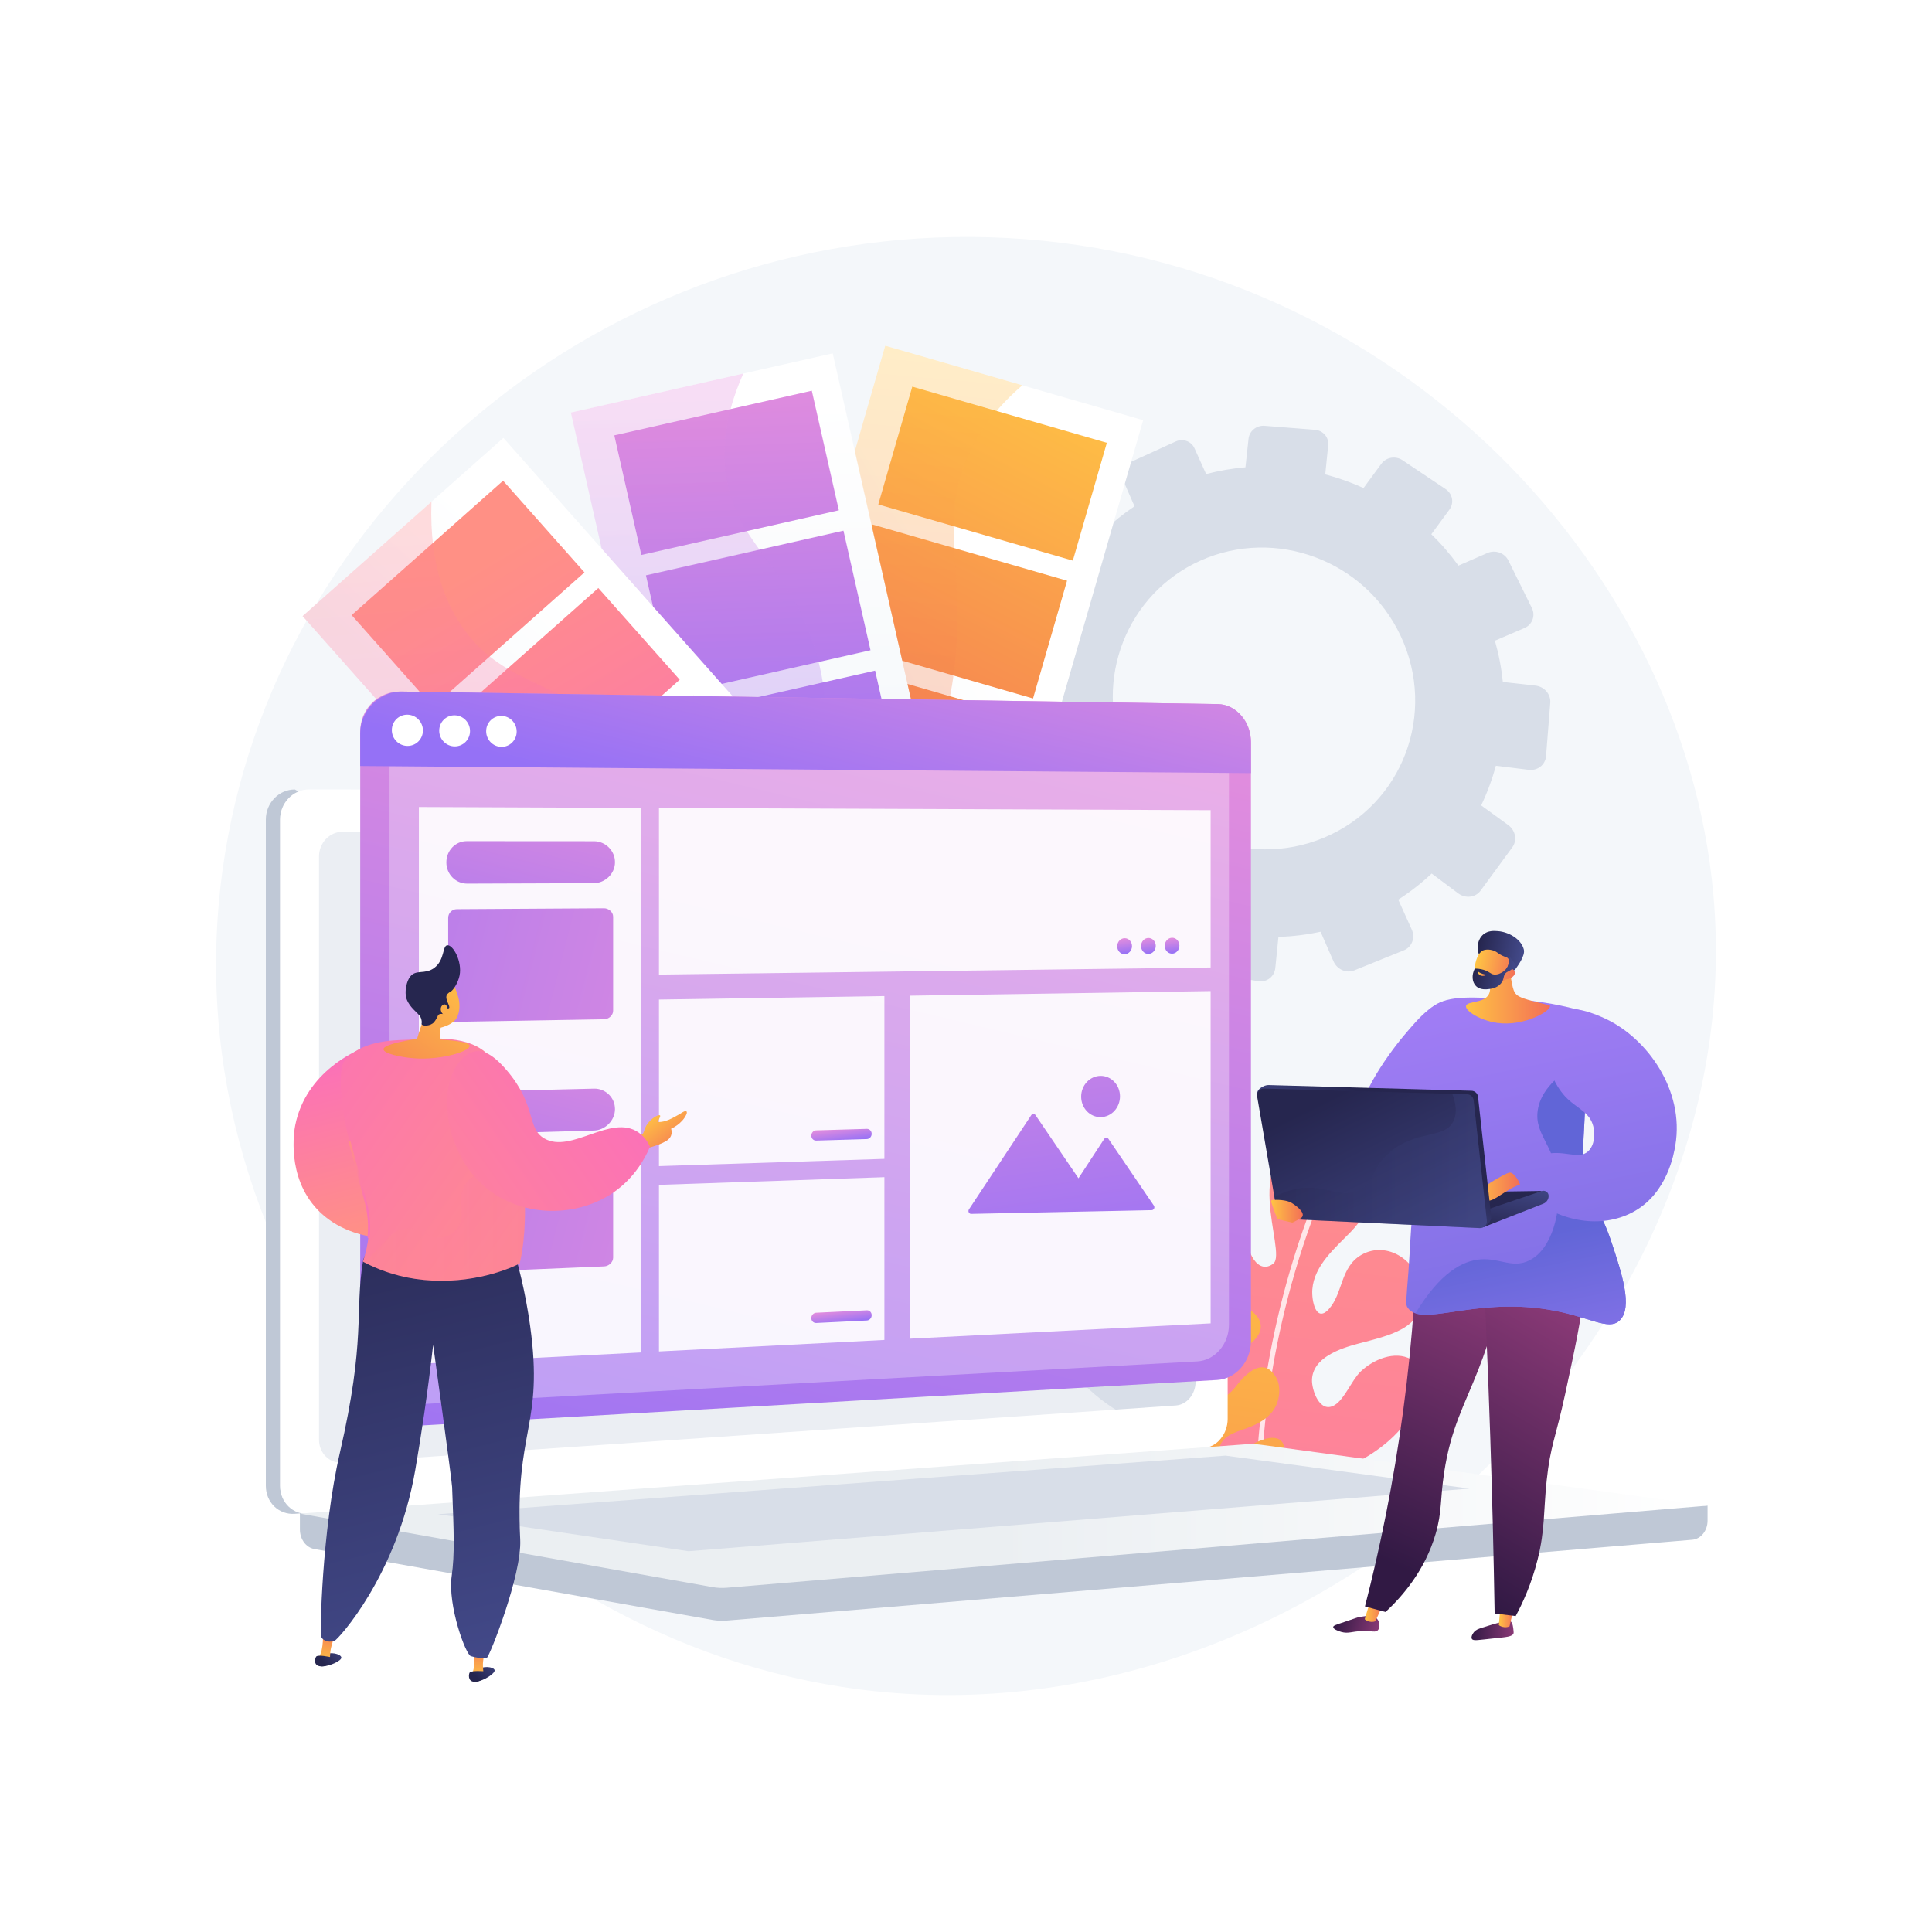 <svg xmlns="http://www.w3.org/2000/svg" xmlns:xlink="http://www.w3.org/1999/xlink" x="0px" y="0px" viewBox="0 0 3710 3710" style="enable-background:new 0 0 3710 3710;" xml:space="preserve"><g id="Background">	<g>		<g>			<rect style="fill:#FFFFFF;" width="3710" height="3710"></rect>		</g>	</g></g><g id="Illustration">	<g>		<path style="fill:#F4F7FA;" d="M1899.813,455.642C1162.529,433.87,523.885,968.841,427.397,1670.789   c-105.495,767.485,475.139,1458.037,1189.586,1568.639c888.652,137.571,1750.593-658.291,1673.2-1521.683   C3231.875,1067.254,2649.276,477.772,1899.813,455.642z"></path>		<path style="fill:#D8DEE8;" d="M2948.534,1316.553l-62.683-7.001c-2.614-26.509-7.725-53.005-15.19-79.225l56.583-24.214   c15.235-6.521,21.683-23.791,14.397-38.532l-45.165-91.362c-7.156-14.48-25.125-20.885-40.132-14.348l-55.722,24.276   c-15.783-21.806-33.17-41.979-52.033-60.279l34.731-47.329c9.358-12.75,6.061-30.371-7.327-39.335l-82.896-55.511   c-13.124-8.789-31.227-5.702-40.464,6.874l-34.237,46.615c-23.772-10.808-48.391-19.544-73.545-26.169l5.673-56.075   c1.528-15.114-9.908-28.353-25.513-29.588l-96.771-7.654c-15.347-1.214-29.074,9.898-30.693,24.833l-5.945,54.855   c-25.261,2.094-50.504,6.466-75.496,12.958l-22.394-49.603c-6.087-13.485-22.264-19.252-36.128-12.915l-86.305,39.453   c-13.736,6.28-20.093,22.267-14.201,35.741l21.498,49.165c-21.277,14.297-41.047,30.166-59.113,47.478l-42.948-31.222   c-11.836-8.607-28.646-5.74-37.57,6.382l-55.823,75.831c-8.93,12.13-6.685,29.053,5.043,37.822l42.345,31.658   c-11.431,22.7-20.888,46.373-28.316,70.735l-52.63-5.878c-14.622-1.633-28.016,9.208-29.946,24.229l-12.127,94.406   c-1.951,15.173,8.363,28.954,23.063,30.766l52.519,6.478c1.11,25.575,4.555,51.325,10.197,77.006l-49.324,21.488   c-13.806,6.015-20.363,22.501-14.646,36.861l36.052,90.564c5.815,14.606,21.881,21.618,35.885,15.625l50.037-21.414   c14.088,22.814,29.903,44.201,47.382,63.848l-32.989,44.914c-9.284,12.64-6.855,30.951,5.457,40.921l77.756,62.963   c12.557,10.169,30.393,8.044,39.796-4.775l33.675-45.886c23.692,12.926,48.471,23.795,74.074,32.408l-6.351,58.595   c-1.776,16.38,9.7,31.718,25.669,34.242l100.733,15.922c16.249,2.57,30.813-8.813,32.49-25.406l6.034-59.63   c26.914-0.788,53.959-4.099,80.864-9.874l24.829,56.777c6.88,15.736,24.767,23.545,39.949,17.397l95.424-38.638   c15.337-6.209,21.997-24.06,14.881-39.824l-25.884-57.331c23.135-14.913,44.631-31.656,64.174-50.149l50.885,38.044   c13.993,10.463,33.275,8.164,43.027-5.163l60.973-83.303c9.748-13.316,6.167-32.457-7.958-42.727l-51.884-37.719   c11.666-24.443,21.117-49.893,28.187-76.068l63.002,7.769c17.098,2.109,32.051-9.581,33.361-26.09l8.149-102.674   C2978.274,1333.211,2965.522,1318.449,2948.534,1316.553z M2542.184,1608.659c-149.468,62.38-320.636-10.604-382.728-158.955   c-60.613-144.818,4.723-310.276,146.262-373.379c143.374-63.92,315.299-0.997,383.818,144.475   C2759.764,1369.909,2693.676,1545.433,2542.184,1608.659z"></path>		<g>			<g>				<linearGradient id="SVGID_1_" gradientUnits="userSpaceOnUse" x1="2540.715" y1="1911.994" x2="2248.141" y2="4177.07">					<stop offset="0" style="stop-color:#FF9085"></stop>					<stop offset="1" style="stop-color:#FB6FBB"></stop>				</linearGradient>				<path style="fill:url(#SVGID_1_);" d="M2401.153,2865.81c113.629-14.599,257.699-52.958,315.563-161.122     c13.766-25.733,27.578-75.72-7.165-94.543c-31.759-17.207-72.829,0.968-96.434,23.359     c-17.355,16.463-30.899,53.207-50.399,64.827c-28.541,17.007-43.907-29.397-43.306-48.547     c1.343-42.817,54.011-60.346,89.015-69.643c58.101-15.432,125.749-28.66,122.109-94.136     c-3.64-65.476-67.479-104.748-116.591-76.106c-40.463,23.604-34.766,73.982-62.415,104.207     c-24.563,26.852-33.11-16.732-31.47-38.1c3.563-46.415,44.373-79.985,74.401-111.087     c33.95-35.165,71.458-105.915,35.271-152.412c-20.824-26.756-73.726-33.023-104.993-28.509     c-153.05,22.098-51.562,220.163-79.389,242.261c-27.827,22.098-54.156-16.585-54.087-75.406     c0.069-58.82-8.934-102.198-70.317-83.374c-61.384,18.824-73.068,172.462-2.978,231.506     c70.091,59.043-4.4,123.462-23.216,81.148c-13.584-30.553-25.527-110.565-64.787-119.341     c-65.417-14.596-64.448,118.982-45.621,150.07c26.392,43.58,86.067,53.048,119.394,90.647     c9.682,10.923,31.54,37.975,23.049,53.941c-11.842,22.267-44.881-1.554-57.02-11.874     c-27.29-23.201-65.062-102.049-103.507-49.686C2118.788,2758.548,2198.178,2854.397,2401.153,2865.81z"></path>				<g style="opacity:0.8;">					<path style="fill:#FFFFFF;" d="M2417.52,2852.811c-2.67,0-4.858-1.367-4.907-4.047c-0.045-2.32-3.207-234.86,98.513-511.885      c0.937-2.545,3.761-3.657,6.303-2.724c2.546,0.934,3.853,3.852,2.917,6.398c-101.093,275.315-97.958,505.675-97.915,507.977      c0.051,2.712-2.105,4.281-4.816,4.281C2417.583,2852.811,2417.551,2852.811,2417.52,2852.811z"></path>				</g>			</g>							<linearGradient id="SVGID_00000148658217084173121400000004373205885225231752_" gradientUnits="userSpaceOnUse" x1="2365.535" y1="2254.718" x2="2176.675" y2="3716.852">				<stop offset="0" style="stop-color:#FFC444"></stop>				<stop offset="0.996" style="stop-color:#F36F56"></stop>			</linearGradient>			<path style="fill:url(#SVGID_00000148658217084173121400000004373205885225231752_);" d="M2459.311,2766.16    c-18.419-15.672-57.553,8.837-73.796,18.161c-9.42,5.408-22.313,13.704-33.648,8.889c-11.905-5.056-11.067-17.553-3.868-26.409    c12.889-15.855,37.622-20.212,55.595-27.94c19.307-8.301,37.036-19.602,46.556-39.088c7.592-15.537,9.325-38.504,0.779-53.807    c-23.65-42.348-58.079-9.301-77.33,15.958c-9.341,12.257-30.263,33.371-46.122,18.919c-16.871-15.375-2.393-42.789,10.696-54.876    c17.106-15.797,37.812-26.777,56.439-40.509c16.796-12.382,34.047-30.122,22.865-52.073    c-8.638-16.958-30.381-26.344-48.946-24.906c-42.925,3.323-49.615,65.994-77.883,90.057c-9.994,8.508-32.716,15.272-44.637,6.924    c-12.132-8.515-4.247-27.986,0.119-38.611c12.941-31.493,105.8-137.079,28.841-150.337c-19.369-3.337-46.063,2.76-61.283,15.075    c-28.713,23.232-43.95,69.245-51.513,104.163c-11.896,54.925-11.222,115.931,2.057,170.557    c29.35,120.725,98.33,159.502,98.33,159.502c29.833,9.82,67.138,14.662,98.065,8.115c36.355-7.695,79.833-34.607,97.812-68.183    C2464.257,2794.88,2470.721,2775.868,2459.311,2766.16z"></path>		</g>		<g>			<g>									<linearGradient id="SVGID_00000132791045432965338440000005987180976222655142_" gradientUnits="userSpaceOnUse" x1="-2563.383" y1="2031.887" x2="-2294.091" y2="2450.787" gradientTransform="matrix(-0.889 -0.459 -0.459 0.889 590.131 -1678.999)">					<stop offset="0.004" style="stop-color:#FFFFFF"></stop>					<stop offset="1" style="stop-color:#F4F7FA"></stop>				</linearGradient>				<polygon style="fill:url(#SVGID_00000132791045432965338440000005987180976222655142_);" points="1311.763,2008.421      1807.062,2151.41 2195.215,806.889 1699.916,663.9     "></polygon>									<linearGradient id="SVGID_00000051376703236641455350000017302979180955617678_" gradientUnits="userSpaceOnUse" x1="-1217.097" y1="2143.215" x2="-990.527" y2="3282.032" gradientTransform="matrix(-0.961 -0.277 -0.277 0.961 1453.377 -1723.543)">					<stop offset="0" style="stop-color:#FFC444"></stop>					<stop offset="0.996" style="stop-color:#F36F56"></stop>				</linearGradient>				<polygon style="fill:url(#SVGID_00000051376703236641455350000017302979180955617678_);" points="1686.565,968.69      2060.153,1076.542 2125.456,850.339 1751.868,742.487     "></polygon>									<linearGradient id="SVGID_00000135662514448338447660000004076093993256083636_" gradientUnits="userSpaceOnUse" x1="-1288.291" y1="2060.941" x2="-1061.721" y2="3199.758" gradientTransform="matrix(-0.961 -0.277 -0.277 0.961 1453.377 -1723.543)">					<stop offset="0" style="stop-color:#FFC444"></stop>					<stop offset="0.996" style="stop-color:#F36F56"></stop>				</linearGradient>				<polygon style="fill:url(#SVGID_00000135662514448338447660000004076093993256083636_);" points="1610.136,1233.431      1983.724,1341.283 2049.027,1115.08 1675.439,1007.228     "></polygon>									<linearGradient id="SVGID_00000042000456873172928310000012372172918022041528_" gradientUnits="userSpaceOnUse" x1="-1341.456" y1="2069.291" x2="-1114.886" y2="3208.108" gradientTransform="matrix(-0.961 -0.277 -0.277 0.961 1453.377 -1723.543)">					<stop offset="0" style="stop-color:#FFC444"></stop>					<stop offset="0.996" style="stop-color:#F36F56"></stop>				</linearGradient>				<polygon style="fill:url(#SVGID_00000042000456873172928310000012372172918022041528_);" points="1533.708,1498.172      1907.296,1606.024 1972.599,1379.821 1599.011,1271.969     "></polygon>									<linearGradient id="SVGID_00000065756245507186750460000013637156221384239252_" gradientUnits="userSpaceOnUse" x1="-1378.879" y1="2156.762" x2="-1152.309" y2="3295.579" gradientTransform="matrix(-0.961 -0.277 -0.277 0.961 1453.377 -1723.543)">					<stop offset="0" style="stop-color:#FFC444"></stop>					<stop offset="0.996" style="stop-color:#F36F56"></stop>				</linearGradient>				<polygon style="fill:url(#SVGID_00000065756245507186750460000013637156221384239252_);" points="1457.279,1762.913      1830.867,1870.765 1896.17,1644.562 1522.582,1536.71     "></polygon>				<g style="opacity:0.3;">											<linearGradient id="SVGID_00000119119264795971345740000007618530876945316785_" gradientUnits="userSpaceOnUse" x1="-2056.68" y1="1563.022" x2="-2372.984" y2="2336.685" gradientTransform="matrix(-0.889 -0.459 -0.459 0.889 590.131 -1678.999)">						<stop offset="0" style="stop-color:#FFC444"></stop>						<stop offset="0.996" style="stop-color:#F36F56"></stop>					</linearGradient>					<path style="fill:url(#SVGID_00000119119264795971345740000007618530876945316785_);" d="M1699.916,663.9l263.297,76.012      c-42.764,36.424-82.671,83.474-107.795,143.899c-47.806,114.978-8.256,196.958-18.891,358.19      c-11.099,168.271-64.933,242.031-116.842,394.221c-37.873,111.042-75.037,264.799-81.054,466.563l-326.868-94.364      L1699.916,663.9z"></path>				</g>			</g>			<g>									<linearGradient id="SVGID_00000051370038751462585860000002705118480279004076_" gradientUnits="userSpaceOnUse" x1="-1910.684" y1="1755.086" x2="-2308.197" y2="2475.311" gradientTransform="matrix(-0.889 -0.459 -0.459 0.889 590.131 -1678.999)">					<stop offset="0.004" style="stop-color:#FFFFFF"></stop>					<stop offset="1" style="stop-color:#F4F7FA"></stop>				</linearGradient>				<polygon style="fill:url(#SVGID_00000051370038751462585860000002705118480279004076_);" points="1404.898,2157.224      1907.727,2043.515 1599.056,678.552 1096.227,792.262     "></polygon>									<linearGradient id="SVGID_00000167398552137308754370000001275566734388977548_" gradientUnits="userSpaceOnUse" x1="3304.082" y1="2526.139" x2="3482.654" y2="3484.789" gradientTransform="matrix(-0.975 0.221 0.221 0.975 4052.672 -2496.773)">					<stop offset="0.004" style="stop-color:#E38DDD"></stop>					<stop offset="1" style="stop-color:#9571F6"></stop>				</linearGradient>				<polygon style="fill:url(#SVGID_00000167398552137308754370000001275566734388977548_);" points="1231.578,1065.676      1610.846,979.909 1558.915,750.267 1179.647,836.034     "></polygon>									<linearGradient id="SVGID_00000008864616704954850580000007005924621151281794_" gradientUnits="userSpaceOnUse" x1="3254.484" y1="2535.386" x2="3433.056" y2="3494.035" gradientTransform="matrix(-0.975 0.221 0.221 0.975 4052.672 -2496.773)">					<stop offset="0.004" style="stop-color:#E38DDD"></stop>					<stop offset="1" style="stop-color:#9571F6"></stop>				</linearGradient>				<polygon style="fill:url(#SVGID_00000008864616704954850580000007005924621151281794_);" points="1292.357,1334.442      1671.624,1248.675 1619.693,1019.033 1240.426,1104.8     "></polygon>									<linearGradient id="SVGID_00000046335750515602219450000017022379560886571929_" gradientUnits="userSpaceOnUse" x1="3204.887" y1="2544.633" x2="3383.459" y2="3503.283" gradientTransform="matrix(-0.975 0.221 0.221 0.975 4052.672 -2496.773)">					<stop offset="0.004" style="stop-color:#E38DDD"></stop>					<stop offset="1" style="stop-color:#9571F6"></stop>				</linearGradient>				<polygon style="fill:url(#SVGID_00000046335750515602219450000017022379560886571929_);" points="1353.135,1603.208      1732.403,1517.441 1680.472,1287.799 1301.204,1373.566     "></polygon>									<linearGradient id="SVGID_00000002346146828349367470000009509539696735454386_" gradientUnits="userSpaceOnUse" x1="3122.569" y1="2378.225" x2="3301.141" y2="3336.876" gradientTransform="matrix(-0.975 0.221 0.221 0.975 4052.672 -2496.773)">					<stop offset="0.004" style="stop-color:#E38DDD"></stop>					<stop offset="1" style="stop-color:#9571F6"></stop>				</linearGradient>				<polygon style="fill:url(#SVGID_00000002346146828349367470000009509539696735454386_);" points="1413.914,1871.974      1793.181,1786.207 1741.25,1556.564 1361.983,1642.332     "></polygon>				<g style="opacity:0.3;">											<linearGradient id="SVGID_00000027604082716891072480000004961241800438561455_" gradientUnits="userSpaceOnUse" x1="-1825.843" y1="1801.902" x2="-2223.358" y2="2522.131" gradientTransform="matrix(-0.889 -0.459 -0.459 0.889 590.131 -1678.999)">						<stop offset="0.004" style="stop-color:#E38DDD"></stop>						<stop offset="1" style="stop-color:#9571F6"></stop>					</linearGradient>					<path style="fill:url(#SVGID_00000027604082716891072480000004961241800438561455_);" d="M1096.227,792.262l331.169-74.891      c-37.523,83.457-39.841,148.63-32.888,196.15c19.533,133.519,117.926,167.407,169.295,329.04      c48.168,151.564,2.245,249.49-4.739,372.707c-6.643,117.231,20.986,274.666,156.005,471.814l-310.172,70.142L1096.227,792.262z      "></path>				</g>			</g>			<g>									<linearGradient id="SVGID_00000096744164318137378860000000096878064604580781_" gradientUnits="userSpaceOnUse" x1="-2098.925" y1="2378.012" x2="-1974.954" y2="2835.421" gradientTransform="matrix(-0.889 -0.459 -0.459 0.889 590.131 -1678.999)">					<stop offset="0.004" style="stop-color:#FFFFFF"></stop>					<stop offset="1" style="stop-color:#F4F7FA"></stop>				</linearGradient>				<polygon style="fill:url(#SVGID_00000096744164318137378860000000096878064604580781_);" points="1509.946,2229.775      1895.528,1887.584 966.63,840.899 581.049,1183.09     "></polygon>									<linearGradient id="SVGID_00000005241633347695705020000012519597980138272178_" gradientUnits="userSpaceOnUse" x1="7472.047" y1="769.609" x2="7650.622" y2="1728.273" gradientTransform="matrix(-0.748 0.664 0.664 0.748 5956.254 -4428.615)">					<stop offset="0" style="stop-color:#FF9085"></stop>					<stop offset="1" style="stop-color:#FB6FBB"></stop>				</linearGradient>				<polygon style="fill:url(#SVGID_00000005241633347695705020000012519597980138272178_);" points="831.515,1357.28      1122.346,1099.177 966.068,923.082 675.237,1181.185     "></polygon>									<linearGradient id="SVGID_00000018950515427048356590000008830293634392944041_" gradientUnits="userSpaceOnUse" x1="7411.516" y1="720.133" x2="7590.09" y2="1678.797" gradientTransform="matrix(-0.748 0.664 0.664 0.748 5956.254 -4428.615)">					<stop offset="0" style="stop-color:#FF9085"></stop>					<stop offset="1" style="stop-color:#FB6FBB"></stop>				</linearGradient>				<polygon style="fill:url(#SVGID_00000018950515427048356590000008830293634392944041_);" points="1014.418,1563.375      1305.25,1305.272 1148.971,1129.178 858.14,1387.281     "></polygon>									<linearGradient id="SVGID_00000003804256667688558780000006818339473809917580_" gradientUnits="userSpaceOnUse" x1="7355.529" y1="695.058" x2="7534.104" y2="1653.722" gradientTransform="matrix(-0.748 0.664 0.664 0.748 5956.254 -4428.615)">					<stop offset="0" style="stop-color:#FF9085"></stop>					<stop offset="1" style="stop-color:#FB6FBB"></stop>				</linearGradient>				<polygon style="fill:url(#SVGID_00000003804256667688558780000006818339473809917580_);" points="1197.322,1769.471      1488.153,1511.369 1331.875,1335.274 1041.043,1593.377     "></polygon>									<linearGradient id="SVGID_00000123414572628195739910000010808460483212494780_" gradientUnits="userSpaceOnUse" x1="7295.097" y1="646.115" x2="7473.672" y2="1604.779" gradientTransform="matrix(-0.748 0.664 0.664 0.748 5956.254 -4428.615)">					<stop offset="0" style="stop-color:#FF9085"></stop>					<stop offset="1" style="stop-color:#FB6FBB"></stop>				</linearGradient>				<polygon style="fill:url(#SVGID_00000123414572628195739910000010808460483212494780_);" points="1380.225,1975.567      1671.056,1717.464 1514.778,1541.37 1223.947,1799.473     "></polygon>				<g style="opacity:0.3;">											<linearGradient id="SVGID_00000126315974726930690570000015716100012680089521_" gradientUnits="userSpaceOnUse" x1="-1579.494" y1="2023.905" x2="-1947.099" y2="2605.234" gradientTransform="matrix(-0.889 -0.459 -0.459 0.889 590.131 -1678.999)">						<stop offset="0" style="stop-color:#FF9085"></stop>						<stop offset="1" style="stop-color:#FB6FBB"></stop>					</linearGradient>					<path style="fill:url(#SVGID_00000126315974726930690570000015716100012680089521_);" d="M581.049,1183.09l247.46-219.612      c-4.351,126.255,30.251,201.442,64.598,247.837c80.291,108.454,183.023,91.842,304.654,210.036      c114.053,110.831,119.836,218.836,171.89,330.736c46.15,99.208,135.047,215.122,318.595,319.452l-178.299,158.235      L581.049,1183.09z"></path>				</g>			</g>							<linearGradient id="SVGID_00000116924369665313707560000012668422381894156968_" gradientUnits="userSpaceOnUse" x1="-1252.919" y1="3507.207" x2="-1143.278" y2="3507.207" gradientTransform="matrix(-0.961 -0.277 -0.277 0.961 1453.377 -1723.543)">				<stop offset="0.004" style="stop-color:#E38DDD"></stop>				<stop offset="1" style="stop-color:#9571F6"></stop>			</linearGradient>							<circle style="fill:url(#SVGID_00000116924369665313707560000012668422381894156968_);" cx="1631.611" cy="1978.534" r="54.823"></circle>		</g>		<g>			<g>				<g>					<g>						<path style="fill:#BFC8D6;" d="M3279.016,2891.244l-2703.099-23.365v69.134c0,18.764,11.79,34.719,27.757,37.563       l764.356,136.136c9.071,1.615,18.27,2.044,27.423,1.278l1854.188-155.217c16.554-1.385,29.375-17.391,29.375-36.669V2891.244z       "></path>						<g>							<path style="fill:#BFC8D6;" d="M2284.271,2780.454L566.234,2906.926c-30.743,2.263-55.739-21.784-55.739-53.718V1573.835        c0-31.933,24.996-57.821,55.739-57.821l60.78,35.032l1657.258-35.032c25.328,0,45.806,23.401,45.806,52.269v1156.53        C2330.078,2753.68,2309.599,2778.589,2284.271,2780.454z"></path>							<path style="fill:#FFFFFF;" d="M2311.666,2780.454L593.628,2906.926c-30.744,2.263-55.74-21.784-55.74-53.718V1573.835        c0-31.933,24.996-57.821,55.74-57.821h1718.037c25.328,0,45.806,23.401,45.806,52.269v1156.53        C2357.472,2753.68,2336.994,2778.589,2311.666,2780.454z"></path>							<path style="fill:#D8DEE8;" d="M2258.144,2698.917L657.971,2808.774c-25.018,1.717-45.349-18.02-45.349-44.09V1644.592        c0-26.069,20.331-47.291,45.349-47.399l1600.173-6.898c20.894-0.09,37.794,19.086,37.794,42.831V2653.33        C2295.938,2677.073,2279.038,2697.483,2258.144,2698.917z"></path>							<path style="fill:#FFFFFF;" d="M1513.323,1551.008c0,11.888-8.843,21.552-19.762,21.587        c-10.933,0.035-19.805-9.596-19.805-21.51s8.872-21.579,19.805-21.588        C1504.481,1529.489,1513.323,1539.119,1513.323,1551.008z"></path>							<path style="opacity:0.48;fill:#FFFFFF;" d="M593.622,2906.926l1709.345-125.832l8.698-0.64        c11.621-0.856,22.188-6.6,30.259-15.314c-123.006-6.732-199.408-50.383-248.692-95.488        c-98.974-90.58-81.807-179.906-188.538-239.46c-133.123-74.283-237.797,19.842-338.817-73.026        c-61.242-56.303-31.175-98.289-106.535-182.427c-83.466-93.19-137.807-61.865-221.689-145.736        c-106.062-106.05-53.017-188.56-144.377-264.7c-110.833-92.37-230.361-6.876-335.865-95.462        c-45.505-38.207-70.474-93.754-83.512-152.828h-80.271c-30.744,0-55.74,25.888-55.74,57.821v1279.374        C537.888,2885.139,562.88,2909.185,593.622,2906.926z"></path>						</g>													<linearGradient id="SVGID_00000117671425721160445960000006397512079384088193_" gradientUnits="userSpaceOnUse" x1="575.917" y1="2911.179" x2="3279.016" y2="2911.179">							<stop offset="0.494" style="stop-color:#EBEFF2"></stop>							<stop offset="1" style="stop-color:#FFFFFF"></stop>						</linearGradient>						<path style="fill:url(#SVGID_00000117671425721160445960000006397512079384088193_);" d="M2392.612,2773.439L575.917,2906.563       l792.113,141.08c9.071,1.615,18.27,2.045,27.423,1.278l1883.563-157.677l-857.505-116.9       C2411.921,2773.036,2402.249,2772.733,2392.612,2773.439z"></path>						<polygon style="fill:#D8DEE8;" points="841.001,2907.708 2353.454,2795.227 2821.545,2858.525 1322.121,2978.763       "></polygon>					</g>				</g>				<path style="fill:#FFFFFF;" d="M1361.272,2385.739V2007.95c0-24.252,20.535-39.391,38.275-28.255l316.373,198.597     c19.732,12.387,19.732,47.47,0,58.658l-316.373,179.371C1381.807,2426.378,1361.272,2409.99,1361.272,2385.739z"></path>			</g>			<g>				<g>					<g>													<linearGradient id="SVGID_00000026842310795413843920000003520073312421728948_" gradientUnits="userSpaceOnUse" x1="1722.121" y1="1253.294" x2="1274.887" y2="3134.127">							<stop offset="0.004" style="stop-color:#E38DDD"></stop>							<stop offset="1" style="stop-color:#9571F6"></stop>						</linearGradient>						<path style="fill:url(#SVGID_00000026842310795413843920000003520073312421728948_);" d="M2402.182,2575.387       c0,39.129-28.99,72.508-64.881,74.56l-1568.222,89.686c-42.64,2.439-77.345-30.342-77.345-73.227V1404.4       c0-42.885,34.704-77.117,77.345-76.461l1568.222,24.126c35.891,0.552,64.881,32.719,64.881,71.848V2575.387z"></path>						<path style="opacity:0.3;fill:#FFFFFF;" d="M2359.949,2543.99c0,36.963-26.957,68.439-60.93,70.31l-1478.128,81.396       c-39.965,2.201-72.845-28.677-72.845-68.976V1445.788c0-40.299,33.119-72.543,73.084-72.02l1477.59,19.311       c33.973,0.444,61.229,30.772,61.229,67.735V2543.99z"></path>													<linearGradient id="SVGID_00000160892516988654531610000016947690448196756920_" gradientUnits="userSpaceOnUse" x1="1642.141" y1="1041.427" x2="1512.439" y2="1586.885">							<stop offset="0.004" style="stop-color:#E38DDD"></stop>							<stop offset="1" style="stop-color:#9571F6"></stop>						</linearGradient>						<path style="fill:url(#SVGID_00000160892516988654531610000016947690448196756920_);" d="M2402.182,1426.857v57.779       l-1710.448-13.685v-63.326c0-42.885,36.899-80.309,79.53-79.653l1567.899,24.121       C2375.049,1352.646,2402.182,1387.727,2402.182,1426.857z"></path>						<g>							<path style="fill:#FFFFFF;" d="M812.141,1402.738c0,16.54-13.335,29.815-29.809,29.65        c-16.503-0.165-29.901-13.749-29.901-30.34c0-16.591,13.398-29.865,29.901-29.648        C798.807,1372.615,812.141,1386.198,812.141,1402.738z"></path>							<path style="fill:#FFFFFF;" d="M902.575,1403.784c0,16.463-13.211,29.676-29.532,29.513        c-16.349-0.164-29.622-13.684-29.622-30.197s13.274-29.726,29.622-29.512        C889.365,1373.802,902.575,1387.321,902.575,1403.784z"></path>							<path style="fill:#FFFFFF;" d="M992.171,1404.82c0,16.386-13.089,29.539-29.258,29.377        c-16.197-0.162-29.348-13.619-29.348-30.055s13.151-29.589,29.348-29.376C979.082,1374.978,992.171,1388.433,992.171,1404.82        z"></path>						</g>					</g>					<g style="opacity:0.9;">						<polygon style="fill:#FFFFFF;" points="1230.209,2597.154 804.357,2618.926 804.357,1549.679 1230.209,1551.377       "></polygon>						<polygon style="fill:#FFFFFF;" points="2324.754,1857.837 1265.403,1871.411 1265.403,1551.519 2324.754,1555.768       "></polygon>						<polygon style="fill:#FFFFFF;" points="1698.294,2225.328 1265.403,2239.286 1265.403,1919.395 1698.294,1912.735       "></polygon>						<polygon style="fill:#FFFFFF;" points="1698.294,2573.088 1265.403,2595.166 1265.403,2275.274 1698.294,2260.495       "></polygon>						<polygon style="fill:#FFFFFF;" points="2324.754,2541.27 1747.567,2570.635 1747.567,1912 2324.754,1903.148       "></polygon>					</g>				</g>				<g>											<linearGradient id="SVGID_00000122681127742075741500000005076832679351244988_" gradientUnits="userSpaceOnUse" x1="1956.4" y1="1741.778" x2="2063.542" y2="2501.512">						<stop offset="0.004" style="stop-color:#E38DDD"></stop>						<stop offset="1" style="stop-color:#9571F6"></stop>					</linearGradient>					<path style="fill:url(#SVGID_00000122681127742075741500000005076832679351244988_);" d="M2215.91,2315.325l-87.522-128.581      c-0.881-1.294-2.364-2.057-3.948-2.031c-1.584,0.025-3.059,0.836-3.924,2.158l-49.542,75.777l-82.651-121.483      c-0.883-1.298-2.375-2.065-3.972-2.042c-1.597,0.023-3.084,0.834-3.96,2.158l-119.885,181.271      c-0.974,1.473-1.06,3.94-0.22,5.456c0.838,1.516,2.465,3.042,4.235,3.005l164.773-3.395l83.897-1.729l98.865-2.037      c1.731-0.036,3.309-1.61,4.115-3.142C2216.977,2319.178,2216.874,2316.743,2215.91,2315.325z"></path>											<linearGradient id="SVGID_00000103977902821463199580000003794311607693879449_" gradientUnits="userSpaceOnUse" x1="2057.112" y1="1706.265" x2="2168.607" y2="2496.869">						<stop offset="0.004" style="stop-color:#E38DDD"></stop>						<stop offset="1" style="stop-color:#9571F6"></stop>					</linearGradient>					<path style="fill:url(#SVGID_00000103977902821463199580000003794311607693879449_);" d="M2150.722,2105.049      c0.155,21.868-16.402,39.86-37.005,40.167c-20.63,0.307-37.468-17.232-37.584-39.152      c-0.115-21.897,16.503-39.837,37.094-40.091C2133.791,2065.719,2150.567,2083.205,2150.722,2105.049z"></path>				</g>									<linearGradient id="SVGID_00000168795269315743307700000001302309326093628825_" gradientUnits="userSpaceOnUse" x1="1075.045" y1="1437.653" x2="927.172" y2="2013.013">					<stop offset="0.004" style="stop-color:#E38DDD"></stop>					<stop offset="1" style="stop-color:#9571F6"></stop>				</linearGradient>				<path style="fill:url(#SVGID_00000168795269315743307700000001302309326093628825_);" d="M1180.937,1655.759     c0,22.127-19.047,40.118-40.688,40.196l-243.005,0.877c-22.246,0.08-40.096-18.095-40.096-40.597v-0.225     c0-22.502,17.077-40.738,39.323-40.724l244.273,0.157c21.64,0.013,40.192,17.968,40.192,40.095V1655.759z"></path>									<linearGradient id="SVGID_00000073704330555671403220000005046956934875715984_" gradientUnits="userSpaceOnUse" x1="1613.792" y1="2163.973" x2="1618.018" y2="2193.941">					<stop offset="0.004" style="stop-color:#E38DDD"></stop>					<stop offset="1" style="stop-color:#9571F6"></stop>				</linearGradient>				<path style="fill:url(#SVGID_00000073704330555671403220000005046956934875715984_);" d="M1673.867,2177.258     c0,5.403-4.16,9.908-9.295,10.063l-97.222,2.935c-5.191,0.157-9.402-4.123-9.402-9.56l0,0c0-5.436,4.211-9.966,9.402-10.117     l97.222-2.832C1669.707,2167.597,1673.867,2171.856,1673.867,2177.258L1673.867,2177.258z"></path>									<linearGradient id="SVGID_00000142866760335144202450000004023731798898920601_" gradientUnits="userSpaceOnUse" x1="1613.92" y1="2514.218" x2="1617.889" y2="2542.363">					<stop offset="0.004" style="stop-color:#E38DDD"></stop>					<stop offset="1" style="stop-color:#9571F6"></stop>				</linearGradient>				<path style="fill:url(#SVGID_00000142866760335144202450000004023731798898920601_);" d="M1673.867,2525.505     c0,5.403-4.16,9.986-9.295,10.237l-97.222,4.76c-5.191,0.254-9.402-3.947-9.402-9.383l0,0c0-5.436,4.211-10.045,9.402-10.294     l97.222-4.657C1669.707,2515.922,1673.867,2520.102,1673.867,2525.505L1673.867,2525.505z"></path>				<g>											<linearGradient id="SVGID_00000158751354770724538960000005034608595654730400_" gradientUnits="userSpaceOnUse" x1="2157.423" y1="1801.821" x2="2161.703" y2="1832.168">						<stop offset="0.004" style="stop-color:#E38DDD"></stop>						<stop offset="1" style="stop-color:#9571F6"></stop>					</linearGradient>					<path style="fill:url(#SVGID_00000158751354770724538960000005034608595654730400_);" d="M2173.771,1816.845      c0,8.478-6.353,15.422-14.197,15.511c-7.85,0.089-14.219-6.722-14.219-15.213s6.369-15.436,14.219-15.512      C2167.417,1801.557,2173.771,1808.368,2173.771,1816.845z"></path>											<linearGradient id="SVGID_00000020361363199326213260000011391225165001703594_" gradientUnits="userSpaceOnUse" x1="2203.125" y1="1801.38" x2="2207.394" y2="1831.649">						<stop offset="0.004" style="stop-color:#E38DDD"></stop>						<stop offset="1" style="stop-color:#9571F6"></stop>					</linearGradient>					<path style="fill:url(#SVGID_00000020361363199326213260000011391225165001703594_);" d="M2219.395,1816.366      c0,8.456-6.321,15.383-14.125,15.472c-7.811,0.089-14.147-6.705-14.147-15.175c0-8.469,6.336-15.397,14.147-15.472      C2213.074,1801.116,2219.395,1807.91,2219.395,1816.366z"></path>											<linearGradient id="SVGID_00000103980492544147749220000016684343763034304902_" gradientUnits="userSpaceOnUse" x1="2248.596" y1="1800.941" x2="2252.854" y2="1831.133">						<stop offset="0.004" style="stop-color:#E38DDD"></stop>						<stop offset="1" style="stop-color:#9571F6"></stop>					</linearGradient>					<path style="fill:url(#SVGID_00000103980492544147749220000016684343763034304902_);" d="M2264.789,1815.889      c0,8.435-6.289,15.344-14.053,15.432c-7.771,0.088-14.076-6.689-14.076-15.137c0-8.448,6.305-15.358,14.076-15.433      C2258.5,1800.677,2264.789,1807.454,2264.789,1815.889z"></path>				</g>									<linearGradient id="SVGID_00000054252334711999900660000013342618272165302662_" gradientUnits="userSpaceOnUse" x1="4221.602" y1="-2722.547" x2="3854.805" y2="-1295.373" gradientTransform="matrix(0 1 -1 0 -1162 -2229)">					<stop offset="0.004" style="stop-color:#E38DDD"></stop>					<stop offset="1" style="stop-color:#9571F6"></stop>				</linearGradient>				<path style="fill:url(#SVGID_00000054252334711999900660000013342618272165302662_);" d="M1177.417,1760.292     c0-8.966-8.832-16.2-17.587-16.146l-282.672,1.733c-9.025,0.055-16.491,7.488-16.491,16.603v183.484     c0,9.114,6.593,16.373,15.618,16.216l283.908-4.887c8.755-0.151,17.224-7.537,17.224-16.503V1760.292z"></path>									<linearGradient id="SVGID_00000183957422819608793920000006491524094748592020_" gradientUnits="userSpaceOnUse" x1="1077.563" y1="1905.931" x2="923.062" y2="2507.077">					<stop offset="0.004" style="stop-color:#E38DDD"></stop>					<stop offset="1" style="stop-color:#9571F6"></stop>				</linearGradient>				<path style="fill:url(#SVGID_00000183957422819608793920000006491524094748592020_);" d="M1180.937,2129.819     c0,22.127-19.047,40.558-40.688,41.175l-243.005,6.932c-22.246,0.634-40.096-17.092-40.096-39.594v-0.225     c0-22.502,17.077-41.185,39.323-41.726l244.273-5.901c21.64-0.525,40.192,16.991,40.192,39.117V2129.819z"></path>									<linearGradient id="SVGID_00000107587780084849987510000001840850538406972314_" gradientUnits="userSpaceOnUse" x1="4698.906" y1="-2719.552" x2="4334.136" y2="-1300.264" gradientTransform="matrix(0 1 -1 0 -1162 -2229)">					<stop offset="0.004" style="stop-color:#E38DDD"></stop>					<stop offset="1" style="stop-color:#9571F6"></stop>				</linearGradient>				<path style="fill:url(#SVGID_00000107587780084849987510000001840850538406972314_);" d="M1177.417,2234.448     c0-8.966-8.832-16.019-17.587-15.747l-282.672,8.766c-9.025,0.28-16.491,7.896-16.491,17.01v183.484     c0,9.114,6.593,16.192,15.618,15.812l283.908-11.924c8.755-0.37,17.224-7.935,17.224-16.901V2234.448z"></path>			</g>		</g>		<g>							<linearGradient id="SVGID_00000054964678874883416330000003390612499766828727_" gradientUnits="userSpaceOnUse" x1="2636.873" y1="1779.01" x2="2367.919" y2="3068.51" gradientTransform="matrix(-1 0 0 1 5316.605 0)">				<stop offset="0" style="stop-color:#AA80F9"></stop>				<stop offset="0.996" style="stop-color:#6165D7"></stop>			</linearGradient>			<path style="fill:url(#SVGID_00000054964678874883416330000003390612499766828727_);" d="M2619.698,2148.696    c-23.399-24.983,41.378-118.839,76.049-159.965c30.289-35.928,61.421-72.857,99.65-68.182    c33.565,4.105,66.225,39.502,68.182,73.427C2868.842,2085.24,2652.962,2184.212,2619.698,2148.696z"></path>							<linearGradient id="SVGID_00000174576884299616538460000003571795967153642401_" gradientUnits="userSpaceOnUse" x1="-193.26" y1="3167.721" x2="-112.713" y2="3167.721" gradientTransform="matrix(1 0.029 -0.029 1 3110.93 -31.239)">				<stop offset="0" style="stop-color:#311944"></stop>				<stop offset="1" style="stop-color:#893976"></stop>			</linearGradient>			<path style="fill:url(#SVGID_00000174576884299616538460000003571795967153642401_);" d="M2900.645,3113.152    c4.405,3.58,5.215,12.521,5.743,18.366c0.238,2.611,0.355,3.917,0.064,4.838c-2.128,6.726-15.173,7.434-35.629,9.524    c-32.327,3.303-41.947,5.847-44.477,1.037c-2.371-4.508,3.367-11.89,4.013-12.704c3.473-4.375,7.737-5.967,15.979-8.68    c15.251-5.02,25.556-7.769,28.677-8.601C2894.497,3111.731,2897.752,3110.801,2900.645,3113.152z"></path>							<linearGradient id="SVGID_00000072271513874137226570000010838845926822992022_" gradientUnits="userSpaceOnUse" x1="2878.185" y1="3104.212" x2="2907.062" y2="3104.212">				<stop offset="0" style="stop-color:#FFC444"></stop>				<stop offset="0.996" style="stop-color:#F36F56"></stop>			</linearGradient>			<path style="fill:url(#SVGID_00000072271513874137226570000010838845926822992022_);" d="M2881.42,3083.619l-3.235,36.838    c0.919,1.779,11.868,7.115,20.565,2.539l8.312-36.21L2881.42,3083.619z"></path>							<linearGradient id="SVGID_00000101101746523515176690000003644744675862284196_" gradientUnits="userSpaceOnUse" x1="366.703" y1="3442.4" x2="452.279" y2="3442.4" gradientTransform="matrix(0.964 0.265 -0.265 0.964 3123.755 -308.919)">				<stop offset="0" style="stop-color:#311944"></stop>				<stop offset="1" style="stop-color:#893976"></stop>			</linearGradient>			<path style="fill:url(#SVGID_00000101101746523515176690000003644744675862284196_);" d="M2644.272,3108.417    c5.279,5.83,6.482,16.565,1.892,21.854c-4.512,5.2-11.298,1.3-30.541,1.874c-20.613,0.616-25.995,5.484-40.002,1.619    c-5.659-1.564-15.653-5.358-15.463-9.399c0.133-2.842,5.221-4.309,22.216-10.003c24.123-8.08,24.017-8.522,29.139-9.371    C2624.38,3102.861,2637.3,3100.72,2644.272,3108.417z"></path>							<linearGradient id="SVGID_00000038398356962862889810000009883675551317175435_" gradientUnits="userSpaceOnUse" x1="2620.727" y1="3094.678" x2="2656.393" y2="3094.678">				<stop offset="0" style="stop-color:#FFC444"></stop>				<stop offset="0.996" style="stop-color:#F36F56"></stop>			</linearGradient>			<path style="fill:url(#SVGID_00000038398356962862889810000009883675551317175435_);" d="M2631.066,3074.798l-10.338,34.39    c0.781,1.845,11.291,7.998,20.311,4.1l15.354-33.378L2631.066,3074.798z"></path>							<linearGradient id="SVGID_00000019675215919915542830000015127322875042422187_" gradientUnits="userSpaceOnUse" x1="2723.747" y1="2968.167" x2="2495.5" y2="2453.643" gradientTransform="matrix(-1 0 0 1 5316.605 0)">				<stop offset="0" style="stop-color:#311944"></stop>				<stop offset="1" style="stop-color:#893976"></stop>			</linearGradient>			<path style="fill:url(#SVGID_00000019675215919915542830000015127322875042422187_);" d="M2722.924,2321.613    c-1.481,115.575-9.368,245.526-28.292,386.71c-18.703,139.539-44.913,265.618-73.504,376.487    c13.191,3.549,26.381,7.098,39.571,10.646c33.465-31.204,75.68-80.324,96.05-149.739c12.642-43.083,8.429-65.222,16.448-118.213    c12.769-84.374,38.633-128.579,65.365-196.618c24.022-61.14,52.417-150.869,67.641-270.808    C2845.11,2347.257,2784.017,2334.434,2722.924,2321.613z"></path>							<linearGradient id="SVGID_00000082370403826582762710000000055568088157309848_" gradientUnits="userSpaceOnUse" x1="2156.207" y1="3172.347" x2="1927.964" y2="2657.832" gradientTransform="matrix(-0.993 -0.122 -0.122 0.993 5233.6 108.124)">				<stop offset="0" style="stop-color:#311944"></stop>				<stop offset="1" style="stop-color:#893976"></stop>			</linearGradient>			<path style="fill:url(#SVGID_00000082370403826582762710000000055568088157309848_);" d="M2841.99,2310.584    c8.073,146.992,14.713,296.721,19.745,449.101c3.777,114.346,6.55,227.242,8.392,338.652c13.473,1.663,26.947,3.328,40.422,4.99    c13.019-24.24,30.312-61.299,42.158-108.799c14.387-57.689,11.056-91.948,17.365-151.739    c7.08-67.06,17.362-81.669,35.579-166.264c36.972-171.682,55.459-257.524,14.216-310.921    C3006.481,2348.27,2964.51,2304.784,2841.99,2310.584z"></path>							<linearGradient id="SVGID_00000119110906989486394860000017209810372308158638_" gradientUnits="userSpaceOnUse" x1="2543.747" y1="1759.586" x2="2274.794" y2="3049.084" gradientTransform="matrix(-1 0 0 1 5316.605 0)">				<stop offset="0" style="stop-color:#AA80F9"></stop>				<stop offset="0.996" style="stop-color:#6165D7"></stop>			</linearGradient>			<path style="fill:url(#SVGID_00000119110906989486394860000017209810372308158638_);" d="M3038.361,1941.152    c-31.554-8.873-77.799-19.25-134.435-22.451c-80.778-4.566-121.167-6.849-149.788,12.387    c-66.104,44.429-14.926,146.97-41.985,401.162c-3.864,36.3-4.731,72.859-7.529,109.257c-4.634,60.265-5.689,63.536-1.496,69.644    c26.295,38.294,124.4-19.466,268.193,3.366c80.455,12.775,116.944,42.208,138.986,20.979    c25.705-24.756,3.656-91.343-15.324-148.665c-21.787-65.796-35.246-66.643-47.613-116.195    c-12.926-51.793-5.108-78.46-3.095-160.134C3045.238,2071.422,3045.033,2013.263,3038.361,1941.152z"></path>			<g>									<linearGradient id="SVGID_00000116924331881244556260000006325958430264089012_" gradientUnits="userSpaceOnUse" x1="2312.45" y1="2862.411" x2="2414.523" y2="2377.562" gradientTransform="matrix(-1 0 0 1 5316.605 0)">					<stop offset="0" style="stop-color:#AA80F9"></stop>					<stop offset="0.996" style="stop-color:#6165D7"></stop>				</linearGradient>				<path style="fill:url(#SVGID_00000116924331881244556260000006325958430264089012_);" d="M2842.825,2418.364     c37.583-2.941,61.964,18.307,94.406,1.748c44.486-22.706,58.779-93.354,55.944-143.356     c-4.307-75.971-47.688-95.997-40.21-145.105c4.044-26.557,23.005-61.816,91.082-97.838c0.908,30.318,0.735,56.16,0.229,76.69     c-2.013,81.674-9.832,108.341,3.095,160.134c12.367,49.552,25.826,50.399,47.613,116.195     c18.98,57.321,41.03,123.908,15.324,148.665c-22.042,21.229-58.531-8.204-138.986-20.979     c-123.899-19.674-213.828,20.438-253.176,7.429C2765.691,2443.378,2808.816,2421.025,2842.825,2418.364z"></path>			</g>							<linearGradient id="SVGID_00000039115311305932870670000012363038748405972137_" gradientUnits="userSpaceOnUse" x1="2359.504" y1="1721.159" x2="2090.551" y2="3010.657" gradientTransform="matrix(-1 0 0 1 5316.605 0)">				<stop offset="0" style="stop-color:#AA80F9"></stop>				<stop offset="0.996" style="stop-color:#6165D7"></stop>			</linearGradient>			<path style="fill:url(#SVGID_00000039115311305932870670000012363038748405972137_);" d="M2987.096,1946.368    c26.841-22.055,80.812,2.911,95.239,9.584c80.454,37.214,152.689,137.497,134.791,243.476    c-2.684,15.895-15.131,90.237-78.082,126.259c-56.801,32.502-133.499,24.143-194.951-21.891    c-8.397-7.453-16.797-14.903-25.196-22.355c-8.261-8.93-16.526-17.861-24.787-26.792c12.988-10.803,35.055-26.388,66.047-36.388    c40.861-13.185,70.608,10.474,89.567-7.513c13.084-12.413,13.113-34.338,9.883-47.626c-6.512-26.781-30.12-34.313-49.825-53.322    C2963.488,2065.138,2954.958,1972.775,2987.096,1946.368z"></path>			<g>									<linearGradient id="SVGID_00000165221149668915493090000010837023085458270602_" gradientUnits="userSpaceOnUse" x1="2588.801" y1="2441.081" x2="2545.279" y2="2317.769" gradientTransform="matrix(-1 0 0 1 5316.605 0)">					<stop offset="0" style="stop-color:#444B8C"></stop>					<stop offset="0.996" style="stop-color:#26264F"></stop>				</linearGradient>				<polygon style="fill:url(#SVGID_00000165221149668915493090000010837023085458270602_);" points="2601.361,2292.341      2961.136,2286.97 2865.466,2333.142 2600.441,2315.797     "></polygon>									<linearGradient id="SVGID_00000072962650831624747250000002243987620930396561_" gradientUnits="userSpaceOnUse" x1="2398.674" y1="2262.422" x2="2414.632" y2="2372.677" gradientTransform="matrix(-1 0 0 1 5316.605 0)">					<stop offset="0" style="stop-color:#444B8C"></stop>					<stop offset="0.996" style="stop-color:#26264F"></stop>				</linearGradient>				<path style="fill:url(#SVGID_00000072962650831624747250000002243987620930396561_);" d="M2973.833,2296.531v0.001     c0,6.733-4.213,12.747-10.541,15.048l-114.96,45.068l-0.524-31.245l113.328-38.434     C2967.496,2285.142,2973.833,2289.916,2973.833,2296.531z"></path>			</g>							<linearGradient id="SVGID_00000127016136380709840230000017406999700739814300_" gradientUnits="userSpaceOnUse" x1="2828.493" y1="2279.729" x2="2918.683" y2="2279.729">				<stop offset="0" style="stop-color:#FFC444"></stop>				<stop offset="0.996" style="stop-color:#F36F56"></stop>			</linearGradient>			<path style="fill:url(#SVGID_00000127016136380709840230000017406999700739814300_);" d="M2918.434,2275.243    c2.208-0.493-10.757-26.326-20.936-23.345c-10.176,2.982-59.956,31.831-64.481,43.71c-4.525,11.878-4.525,11.878-4.525,11.878    s21.715,1.698,35.181-2.827C2877.141,2300.134,2900.479,2279.247,2918.434,2275.243z"></path>			<g>				<g>											<linearGradient id="SVGID_00000093149566597733340010000009751183282590297511_" gradientUnits="userSpaceOnUse" x1="2714.873" y1="2272.079" x2="2630.022" y2="2151.59" gradientTransform="matrix(-1 0 0 1 5316.605 0)">						<stop offset="0" style="stop-color:#444B8C"></stop>						<stop offset="0.996" style="stop-color:#26264F"></stop>					</linearGradient>					<path style="fill:url(#SVGID_00000093149566597733340010000009751183282590297511_);" d="M2838.264,2106.179l25.36,230.902      c0.875,7.967-10.279,19.837-18.285,19.458l-372.026-22.839c-6.113-0.291-11.203-4.79-12.238-10.821l-46.694-223.011      c-1.393-8.115,13.195-16.497,21.427-16.268l389.86,10.962C2832.178,2094.747,2837.554,2099.704,2838.264,2106.179z"></path>											<linearGradient id="SVGID_00000155143764728898612500000017198873279067232698_" gradientUnits="userSpaceOnUse" x1="2552.113" y1="2471.486" x2="2737.806" y2="2094.297" gradientTransform="matrix(-1 0 0 1 5316.605 0)">						<stop offset="0" style="stop-color:#444B8C"></stop>						<stop offset="0.996" style="stop-color:#26264F"></stop>					</linearGradient>					<path style="fill:url(#SVGID_00000155143764728898612500000017198873279067232698_);" d="M2829.762,2112.911l25.36,230.904      c0.875,7.967-5.575,14.83-13.582,14.453l-376.732-17.835c-6.112-0.29-11.202-4.79-12.238-10.82l-38.489-224.031      c-1.394-8.117,4.99-15.479,13.221-15.247l389.861,10.962C2823.674,2101.479,2829.053,2106.438,2829.762,2112.911z"></path>				</g>									<linearGradient id="SVGID_00000108267305059209929780000013086542059062249882_" gradientUnits="userSpaceOnUse" x1="2461.403" y1="2229.393" x2="2869.345" y2="2229.393" gradientTransform="matrix(-1 0 0 1 5316.605 0)">					<stop offset="0" style="stop-color:#444B8C"></stop>					<stop offset="0.996" style="stop-color:#26264F"></stop>				</linearGradient>				<path style="opacity:0.3;fill:url(#SVGID_00000108267305059209929780000013086542059062249882_);" d="M2608.546,2286.327     c32.895-13.942,21.284-40.529,60.129-73.658c51.245-43.705,103.477-24.751,121.763-58.626     c5.694-10.551,8.414-26.968-1.505-53.539l28.231,0.794c6.51,0.181,11.889,5.14,12.598,11.614l25.36,230.904     c0.874,7.966-5.577,14.83-13.582,14.453l-376.732-17.835c-6.112-0.29-11.202-4.788-12.238-10.82l-5.311-30.914     c11.43-6.361,25.09-12.145,41.027-15.378C2543.557,2272.11,2570.674,2302.378,2608.546,2286.327z"></path>			</g>							<linearGradient id="SVGID_00000017497961027787783300000004822441709705654207_" gradientUnits="userSpaceOnUse" x1="2440.923" y1="2325.863" x2="2501.768" y2="2325.863">				<stop offset="0" style="stop-color:#FFC444"></stop>				<stop offset="0.996" style="stop-color:#F36F56"></stop>			</linearGradient>			<path style="fill:url(#SVGID_00000017497961027787783300000004822441709705654207_);" d="M2441.076,2308.137    c-0.613-1.86,0.686-3.776,2.642-3.876c7.962-0.406,26.429-0.571,36.624,5.672c13.243,8.112,30.367,22.915,15.947,30.384    l-13.465,6.976c-0.618,0.321-1.292,0.42-1.971,0.271c-4.785-1.052-24.923-5.52-27.126-6.629    C2451.721,2339.926,2444.043,2317.139,2441.076,2308.137z"></path>			<g>									<linearGradient id="SVGID_00000018221820735631110150000012058605444223137931_" gradientUnits="userSpaceOnUse" x1="2815.135" y1="1897.899" x2="2976.481" y2="1897.899">					<stop offset="0" style="stop-color:#FFC444"></stop>					<stop offset="0.996" style="stop-color:#F36F56"></stop>				</linearGradient>				<path style="fill:url(#SVGID_00000018221820735631110150000012058605444223137931_);" d="M2897.894,1830.447     c-0.201,23.948,2.471,42.94,4.999,55.946c2.895,14.902,4.981,18.752,7.644,21.876c4.008,4.702,10.081,8.647,44.397,17.157     c18.674,4.629,21.076,4.503,21.489,6.356c2.011,9.04-48.909,39.851-101.517,32.425c-32.197-4.544-61.491-22.913-59.693-32.559     c1.81-9.707,33.971-4.499,43.556-22.061c6.668-12.218-0.806-29.562-9.642-43.926     C2857.686,1849.627,2889.337,1846.481,2897.894,1830.447z"></path>				<g>											<linearGradient id="SVGID_00000033335471912083197130000011204836645907070608_" gradientUnits="userSpaceOnUse" x1="3484.715" y1="1424.379" x2="3574.629" y2="1424.379" gradientTransform="matrix(0.982 0.191 -0.191 0.982 -313.78 -233.509)">						<stop offset="0.004" style="stop-color:#26264F"></stop>						<stop offset="1" style="stop-color:#444B8C"></stop>					</linearGradient>					<path style="fill:url(#SVGID_00000033335471912083197130000011204836645907070608_);" d="M2840.133,1832.552      c-5.529-11.36-2.621-28.746,8.102-38.006c9.228-7.968,21.127-7.043,28.251-6.492c20.644,1.601,44.477,14.99,49.72,35.297      c3.106,12.035-12.708,32.704-15.287,36.472c-2.92,4.259-6.882,5.143-10.945,8.002c-5.631,3.965-14.47,10.294-28.958,20.934      c-0.184-4.008-0.675-9.021-1.92-14.594c-0.479-2.145-2.447-10.541-6.453-17.965      C2854.62,1841.318,2845.375,1843.318,2840.133,1832.552z"></path>											<linearGradient id="SVGID_00000113346942292779243580000008433844714947645063_" gradientUnits="userSpaceOnUse" x1="3486.974" y1="1448.255" x2="3565.012" y2="1448.255" gradientTransform="matrix(0.982 0.191 -0.191 0.982 -313.78 -233.509)">						<stop offset="0" style="stop-color:#FFC444"></stop>						<stop offset="0.996" style="stop-color:#F36F56"></stop>					</linearGradient>					<path style="fill:url(#SVGID_00000113346942292779243580000008433844714947645063_);" d="M2890.203,1881.174      c0,0-17.513,19.19-43.605,12.325c-23.361-6.148-16.493-59.883,0.812-68.2c5.774-2.774,16.175-2.368,23.937,1.532      c4.584,2.304,5.835,4.638,13.399,8.255c6.978,3.339,9.211,2.928,11.067,5.226c2.319,2.876,3.237,8.996-4.417,23.606      c5.405-3.691,11.164-4.39,14.651-1.83c0.555,0.41,1.965,1.83,2.553,3.683      C2910.728,1872.476,2903.686,1879.138,2890.203,1881.174z"></path>											<linearGradient id="SVGID_00000049940146139345221790000010325741959449884346_" gradientUnits="userSpaceOnUse" x1="3486.195" y1="1454.23" x2="3563.866" y2="1454.23" gradientTransform="matrix(0.982 0.191 -0.191 0.982 -313.78 -233.509)">						<stop offset="0.004" style="stop-color:#26264F"></stop>						<stop offset="1" style="stop-color:#444B8C"></stop>					</linearGradient>					<path style="fill:url(#SVGID_00000049940146139345221790000010325741959449884346_);" d="M2897.501,1837.348      c-1.307,0.629,1.353,5.565,0.438,11.641c-1.771,11.794-16.344,23.528-28.652,22.367c-7.277-0.687-8.401-5.373-19.962-8.918      c-7.157-2.195-13.422-2.45-17.412-2.359c-6.207,12.106-5.208,25.574,2.211,33.177c7.986,8.186,20.533,6.607,25.778,5.946      c3.509-0.442,14.749-1.836,22.16-10.451c7.721-8.979,3.259-16.166,11.191-21.711c4.001-2.797,8.666-3.438,14.223-9.278      c1.509-1.588,2.593-3.04,3.275-4.026C2905.906,1846.077,2899.393,1836.437,2897.501,1837.348z"></path>											<linearGradient id="SVGID_00000076579081233992209930000003384624046045900458_" gradientUnits="userSpaceOnUse" x1="3494.477" y1="1461.664" x2="3511.628" y2="1461.664" gradientTransform="matrix(0.982 0.191 -0.191 0.982 -313.78 -233.509)">						<stop offset="0" style="stop-color:#FFC444"></stop>						<stop offset="0.996" style="stop-color:#F36F56"></stop>					</linearGradient>					<path style="fill:url(#SVGID_00000076579081233992209930000003384624046045900458_);" d="M2839.576,1866.505      c0,0,4.591,3.665,13.517,4.888c0.434,0.058,0.884,0.277,0.895,0.51c0.04,0.877-6.356,3.53-11.291,1.047      c-3.503-1.765-5.703-5.834-5.031-6.63C2837.951,1865.985,2838.78,1866.198,2839.576,1866.505z"></path>				</g>			</g>		</g>		<g>							<linearGradient id="SVGID_00000152232757853024795630000009918102109349263273_" gradientUnits="userSpaceOnUse" x1="1747.489" y1="2359.467" x2="1834.315" y2="2012.164" gradientTransform="matrix(-1 0 0 1 2497.433 0)">				<stop offset="0" style="stop-color:#FF9085"></stop>				<stop offset="1" style="stop-color:#FB6FBB"></stop>			</linearGradient>			<path style="fill:url(#SVGID_00000152232757853024795630000009918102109349263273_);" d="M694.618,2013.754    c-6.589,2.49-107.079,42.454-127.735,147.337c-1.668,8.473-17.813,98.584,43.297,162.243    c68.525,71.382,200.474,69.613,252.849,9.938c12.214-13.916,18.657-29.34,22.266-42.299l0,0l-13.8-36.663    c-16.838-20.328-39.765-25.145-52.009-28.163c-30.185-7.439-52.975,6.006-70.262-8.551c-9.565-8.052-11.466-19.644-13.164-29.999    c-5.781-35.268,14.124-56.977,15.573-78.726c1.083-16.259,6.774-51.883-14.447-75.114    C723.75,2019.047,705.137,2015.042,694.618,2013.754z"></path>							<linearGradient id="SVGID_00000060745251759026351830000001902162046336708282_" gradientUnits="userSpaceOnUse" x1="1500.153" y1="3198.433" x2="1541.341" y2="3235.069" gradientTransform="matrix(-0.99 -0.14 -0.14 0.99 2600.276 206.938)">				<stop offset="0" style="stop-color:#444B8C"></stop>				<stop offset="0.996" style="stop-color:#26264F"></stop>			</linearGradient>			<path style="fill:url(#SVGID_00000060745251759026351830000001902162046336708282_);" d="M655.462,3182.64    c-1.172-6.457-22.024-12.301-32.348-3.653c-5.127,4.293-8.657,12.999-5.691,16.93c1.079,1.43-3.341,3.946,0.894,3.995    C632.364,3200.076,656.628,3189.056,655.462,3182.64z"></path>							<linearGradient id="SVGID_00000161613594720761527780000011267353777475434141_" gradientUnits="userSpaceOnUse" x1="614.562" y1="3235.121" x2="614.562" y2="3163.369" gradientTransform="matrix(-0.99 -0.14 -0.14 0.99 1684.075 77.422)">				<stop offset="0" style="stop-color:#FFC444"></stop>				<stop offset="0.996" style="stop-color:#F36F56"></stop>			</linearGradient>			<path style="fill:url(#SVGID_00000161613594720761527780000011267353777475434141_);" d="M633.607,3184.99l-21.444-3.031    c9.935-11.962,8.095-50.054,8.095-50.054l22.806,5.09c0,0-2.599,10.456-7.019,25.879    C634.531,3168.153,633.856,3176.416,633.607,3184.99z"></path>							<linearGradient id="SVGID_00000154417960930317471370000011664122603953104316_" gradientUnits="userSpaceOnUse" x1="1504.294" y1="3193.778" x2="1545.481" y2="3230.414" gradientTransform="matrix(-0.99 -0.14 -0.14 0.99 2600.276 206.938)">				<stop offset="0" style="stop-color:#444B8C"></stop>				<stop offset="0.996" style="stop-color:#26264F"></stop>			</linearGradient>			<path style="fill:url(#SVGID_00000154417960930317471370000011664122603953104316_);" d="M635.509,3182.348    c0,0-25.819-5.948-28.611-0.827c-2.793,5.122-4.961,18.834,11.419,18.391C634.698,3199.47,636.964,3186.69,635.509,3182.348z"></path>							<linearGradient id="SVGID_00000057862420406268002790000015075806997664744068_" gradientUnits="userSpaceOnUse" x1="1538.867" y1="3186.778" x2="1580.056" y2="3223.416" gradientTransform="matrix(-1 0 0 1 2497.433 0)">				<stop offset="0" style="stop-color:#444B8C"></stop>				<stop offset="0.996" style="stop-color:#26264F"></stop>			</linearGradient>			<path style="fill:url(#SVGID_00000057862420406268002790000015075806997664744068_);" d="M949.709,3206.852    c-2.064-6.229-23.529-9.097-32.542,0.911c-4.474,4.969-6.752,14.082-3.265,17.559c1.269,1.266-2.755,4.375,1.444,3.832    C929.277,3227.349,951.76,3213.041,949.709,3206.852z"></path>							<linearGradient id="SVGID_00000159438416916006362570000003996669097132960411_" gradientUnits="userSpaceOnUse" x1="653.232" y1="3223.489" x2="653.232" y2="3151.734" gradientTransform="matrix(-1 0 0 1 1572.123 0)">				<stop offset="0" style="stop-color:#FFC444"></stop>				<stop offset="0.996" style="stop-color:#F36F56"></stop>			</linearGradient>			<path style="fill:url(#SVGID_00000159438416916006362570000003996669097132960411_);" d="M928.396,3212.237h-21.657    c8.163-13.235,1.01-50.695,1.01-50.695l23.294,1.848c0,0-1.109,10.717-3.328,26.607    C926.956,3195.437,927.443,3203.713,928.396,3212.237z"></path>							<linearGradient id="SVGID_00000078733093366002400770000007998784903070902463_" gradientUnits="userSpaceOnUse" x1="700.585" y1="3256.393" x2="432.003" y2="2171.999" gradientTransform="matrix(1 0 0 1 221.686 0)">				<stop offset="0" style="stop-color:#444B8C"></stop>				<stop offset="0.996" style="stop-color:#26264F"></stop>			</linearGradient>			<path style="fill:url(#SVGID_00000078733093366002400770000007998784903070902463_);" d="M984.526,2393.223    c10.032,33.131,24.36,86.604,33.583,153.693c26.307,191.36-29.607,197.465-19.165,409.516    c3.333,67.688-58.64,223.769-64.103,227.215c-2.644,0.256-5.511,0.428-8.571,0.336c-5.39-0.163-12.99-0.989-21.828-3.639    c-9.817-1.691-45.212-97.56-37.008-154.559c5.806-40.343,4.122-83.637,0.757-170.229c-0.545-14.03-36.443-272.973-36.443-272.973    l0,0c-10.92,95.846-23.477,177.285-34.365,240.425c-34.978,202.859-148.707,325.644-154.639,327.613    c-1.172,0.471-11.844,4.347-20.568-1.403c-3.884-2.56-5.205-5.862-5.205-5.862c-3.042-2.383,0.897-202.532,35.586-353.163    c50.351-218.638,28.426-269.795,44.378-367.453C710.737,2338.24,984.526,2393.223,984.526,2393.223z"></path>							<linearGradient id="SVGID_00000024698914139830786580000001883030111235278768_" gradientUnits="userSpaceOnUse" x1="1140.272" y1="2447.974" x2="461.138" y2="1975.661">				<stop offset="0" style="stop-color:#FF9085"></stop>				<stop offset="1" style="stop-color:#FB6FBB"></stop>			</linearGradient>			<path style="fill:url(#SVGID_00000024698914139830786580000001883030111235278768_);" d="M998.011,2426.254    c-30.236,15.517-108.11,43.324-200.923,29.511c-41.149-6.127-74.285-19.577-98.032-31.904c-0.724-0.363-1.45-0.725-2.139-1.087    c24.109-72.908,5.221-111.918-3.698-147.882c-12.724-51.264-12.907-47.385-23.385-88.135    c-17.256-67.216-20.085-135.882-8.23-149.913c31.978-37.886,89.622-39.263,119.532-40.17    c33.426-0.979,110.286-12.762,152.595,25.306c0.726,0.652-7.94,5.293-3.661,10.296c3.951,4.641,17.547,20.919,29.873,42.889    c8.918,15.916,17.003,34.478,25.125,62.104c14.321,48.762,18.453,90.31,19.83,108.401c0.436,5.982,0.836,11.783,1.197,17.366    C1011.716,2352.875,1004.573,2396.235,998.011,2426.254z"></path>							<linearGradient id="SVGID_00000023264176412671385630000004365358249983485585_" gradientUnits="userSpaceOnUse" x1="1543.008" y1="3182.124" x2="1584.197" y2="3218.761" gradientTransform="matrix(-1 0 0 1 2497.433 0)">				<stop offset="0" style="stop-color:#444B8C"></stop>				<stop offset="0.996" style="stop-color:#26264F"></stop>			</linearGradient>			<path style="fill:url(#SVGID_00000023264176412671385630000004365358249983485585_);" d="M929.91,3209.355    c0,0-26.397-2.276-28.445,3.186c-2.048,5.461-2.276,19.343,13.881,16.612C931.504,3226.422,931.959,3213.451,929.91,3209.355z"></path>			<g>									<linearGradient id="SVGID_00000095327777075083828000000006140185388850764190_" gradientUnits="userSpaceOnUse" x1="1667.368" y1="1740.173" x2="1890.418" y2="2020.798" gradientTransform="matrix(-0.998 0.07 0.07 0.998 2456.687 20.519)">					<stop offset="0" style="stop-color:#FFC444"></stop>					<stop offset="0.996" style="stop-color:#F36F56"></stop>				</linearGradient>				<path style="fill:url(#SVGID_00000095327777075083828000000006140185388850764190_);" d="M877.353,1953.953     c9.109-18.187,3.112-37.815,1.773-42.054c-5.606-17.746-7.413-20.37-11.03-23.955l-5.087-4.677c0,0-0.309-0.199-0.636-0.392     c-3.451-2.035-16.009-4.858-18.673-4.805c-8.511,0.167-23.646,31.789-30.253,79.351c-0.685,1.729-1.362,3.475-2.03,5.239     c-4.159,10.976-7.633,21.728-10.531,32.177c-56.981,8.853-64.466,16.134-64.45,20.035c0.034,8.213,33.354,15.377,58.167,17.257     c54.115,4.099,108.191-13.878,107.241-23.849c-0.413-4.341-11.456-9.264-57.282-12.036c0.537-7.588,1.074-15.177,1.61-22.766     C849.804,1972.4,870.644,1967.352,877.353,1953.953z"></path>				<path style="fill:#26264F;" d="M882.534,1873.164c-2.865,14.577-12.745,28.828-16.73,30.655     c-0.514,0.236-3.448,1.755-6.398,4.751c-0.402,0.407-0.782,0.902-1.164,1.563c-4.97,8.575,7.557,22.214,3.941,25.786     c-2.623,2.59-11.785-3.32-13.464-0.97c-1.581,2.211,5.703,8.83,3.878,11.492c-1.378,2.01-6.07-0.978-9.923,1.764     c-1.92,1.365-1.707,2.783-4.387,7.574c-1.516,2.709-3.465,5.617-4.843,7.179c-6.695,7.591-21.576,7.963-23.662,4.005     c-0.58-1.103,0.231-1.778,0.069-5.135c0,0-0.15-3.111-1.555-6.945c-2.005-5.478-8.457-10.363-14.651-16.932     c-11.469-12.165-13.511-21.041-14.064-24.014c-0.196-1.058-0.294-1.848-0.363-2.417c-1.388-11.42,1.645-27.215,8.354-35.994     c11.238-14.706,28.013-3.455,46.076-16.688c20.84-15.267,15.475-42.672,25.378-43.672     C869.942,1814.061,887.831,1846.21,882.534,1873.164z"></path>									<linearGradient id="SVGID_00000044179111344162260790000005114422234240684685_" gradientUnits="userSpaceOnUse" x1="1676.777" y1="1732.695" x2="1899.822" y2="2013.314" gradientTransform="matrix(-0.998 0.07 0.07 0.998 2456.687 20.519)">					<stop offset="0" style="stop-color:#FFC444"></stop>					<stop offset="0.996" style="stop-color:#F36F56"></stop>				</linearGradient>				<path style="fill:url(#SVGID_00000044179111344162260790000005114422234240684685_);" d="M857.601,1931.478     c-2.627-5.603-9.8-2.2-11.063,4.149c-1.265,6.348,3.618,14.145,9.835,14.044C862.59,1949.569,861.136,1939.018,857.601,1931.478     z"></path>			</g>			<g>									<linearGradient id="SVGID_00000018217531187167735970000014887525423449949591_" gradientUnits="userSpaceOnUse" x1="669.635" y1="2284.58" x2="710.647" y2="2284.58">					<stop offset="0" style="stop-color:#FF9085"></stop>					<stop offset="1" style="stop-color:#FB6FBB"></stop>				</linearGradient>				<path style="fill:url(#SVGID_00000018217531187167735970000014887525423449949591_);" d="M707.584,2377.61     c-0.068,0-0.144-0.004-0.213-0.011c-1.071-0.118-1.838-1.083-1.717-2.15c3.927-35.374-3.411-61.105-9.882-83.809     c-1.588-5.56-3.13-10.957-4.444-16.285c-7.201-29.035-10.353-40.258-13.695-52.142c-2.195-7.797-4.436-15.788-7.938-29.221     c-0.266-1.041,0.357-2.1,1.39-2.37c1.048-0.296,2.112,0.357,2.378,1.39c3.486,13.399,5.727,21.371,7.915,29.149     c3.35,11.914,6.51,23.164,13.718,52.259c1.314,5.287,2.841,10.638,4.413,16.153c6.57,23.05,14.022,49.172,10.004,85.309     C709.407,2376.873,708.564,2377.61,707.584,2377.61z"></path>			</g>							<linearGradient id="SVGID_00000019671967178080810750000003341148185215919783_" gradientUnits="userSpaceOnUse" x1="699.056" y1="2348.244" x2="1008.126" y2="2348.244">				<stop offset="0" style="stop-color:#FF9085"></stop>				<stop offset="1" style="stop-color:#FB6FBB"></stop>			</linearGradient>			<path style="opacity:0.2;fill:url(#SVGID_00000019671967178080810750000003341148185215919783_);" d="M998.011,2426.254    c-30.236,15.517-108.11,43.324-200.923,29.511c-41.149-6.127-74.285-19.577-98.032-31.904    c10.768-8.375,24.038-22.406,45.971-46.261c26.575-28.859,57.717-18.091,76.025-7.215c13.197,7.795,29.549,8.012,42.927,0.616    c13.413-7.432,21.898-21.39,22.296-36.69c0.218-7.033-0.11-15.045-0.979-24.109c-6.272-65.657,84.69-71.24,84.69-71.24    c12.834-6.671,25.017,4.097,36.109,24.073C1011.716,2352.875,1004.573,2396.235,998.011,2426.254z"></path>							<linearGradient id="SVGID_00000013913671521565405260000016347623854541216643_" gradientUnits="userSpaceOnUse" x1="1246.786" y1="2139.571" x2="1308.411" y2="2217.102">				<stop offset="0" style="stop-color:#FFC444"></stop>				<stop offset="0.996" style="stop-color:#F36F56"></stop>			</linearGradient>			<path style="fill:url(#SVGID_00000013913671521565405260000016347623854541216643_);" d="M1316,2133.774    c-3.659,0.351-8.088,4.059-11.201,5.824c-4.425,2.51-8.882,4.975-13.393,7.325c-8.71,4.537-17.934,7.904-27.896,7.719    c0.277-1.419,0.769-2.844,1.33-4.202c1.686-3.948,3.912-7.358,2.583-8.542c-1.901-1.723-10.265,1.831-17.981,9.224    c-3.123,2.943-6.102,6.568-8.542,10.696c-3.938,6.71-3.274,10.381-6.569,15.498c-4.898,4.391-8.574,5.355-8.574,5.355v1.4    l0.554,1.723c-4.38,3.338-9.325,5.312-13.2,6.604c6.819,1.831,13.48,3.697,20.264,5.563l4.713,7.861    c0,0,25.704-5.384,41.211-14.788c7.25-4.415,9.746-9.87,10.356-14.393c0.431-3.015-0.008-5.599-0.402-7.25    c-0.323-1.184-0.614-1.902-0.614-1.902s21.174-8.793,29.537-27.817C1319.442,2136.8,1319.564,2133.432,1316,2133.774z"></path>							<linearGradient id="SVGID_00000035511830402673814090000000679345090433001627_" gradientUnits="userSpaceOnUse" x1="1931.68" y1="2485.561" x2="1282.638" y2="2034.176" gradientTransform="matrix(-1 0 0 1 2497.433 0)">				<stop offset="0" style="stop-color:#FF9085"></stop>				<stop offset="1" style="stop-color:#FB6FBB"></stop>			</linearGradient>			<path style="fill:url(#SVGID_00000035511830402673814090000000679345090433001627_);" d="M1226.302,2174.763    c12.089,8.459,18.572,19.948,21.933,27.281c-8.888,20.861-29.046,59.598-70.769,88.145    c-68.41,46.807-168.719,48.382-238.586-4.998c-83.473-63.773-97.42-186.064-62.36-238.435    c4.036-6.029,17.306-25.85,37.905-28.124c13.009-1.437,30.716,3.928,58.692,36.682c58.293,68.252,37.703,110.867,72.142,130.835    C1096.902,2216.092,1173.644,2137.913,1226.302,2174.763z"></path>		</g>	</g></g></svg>
